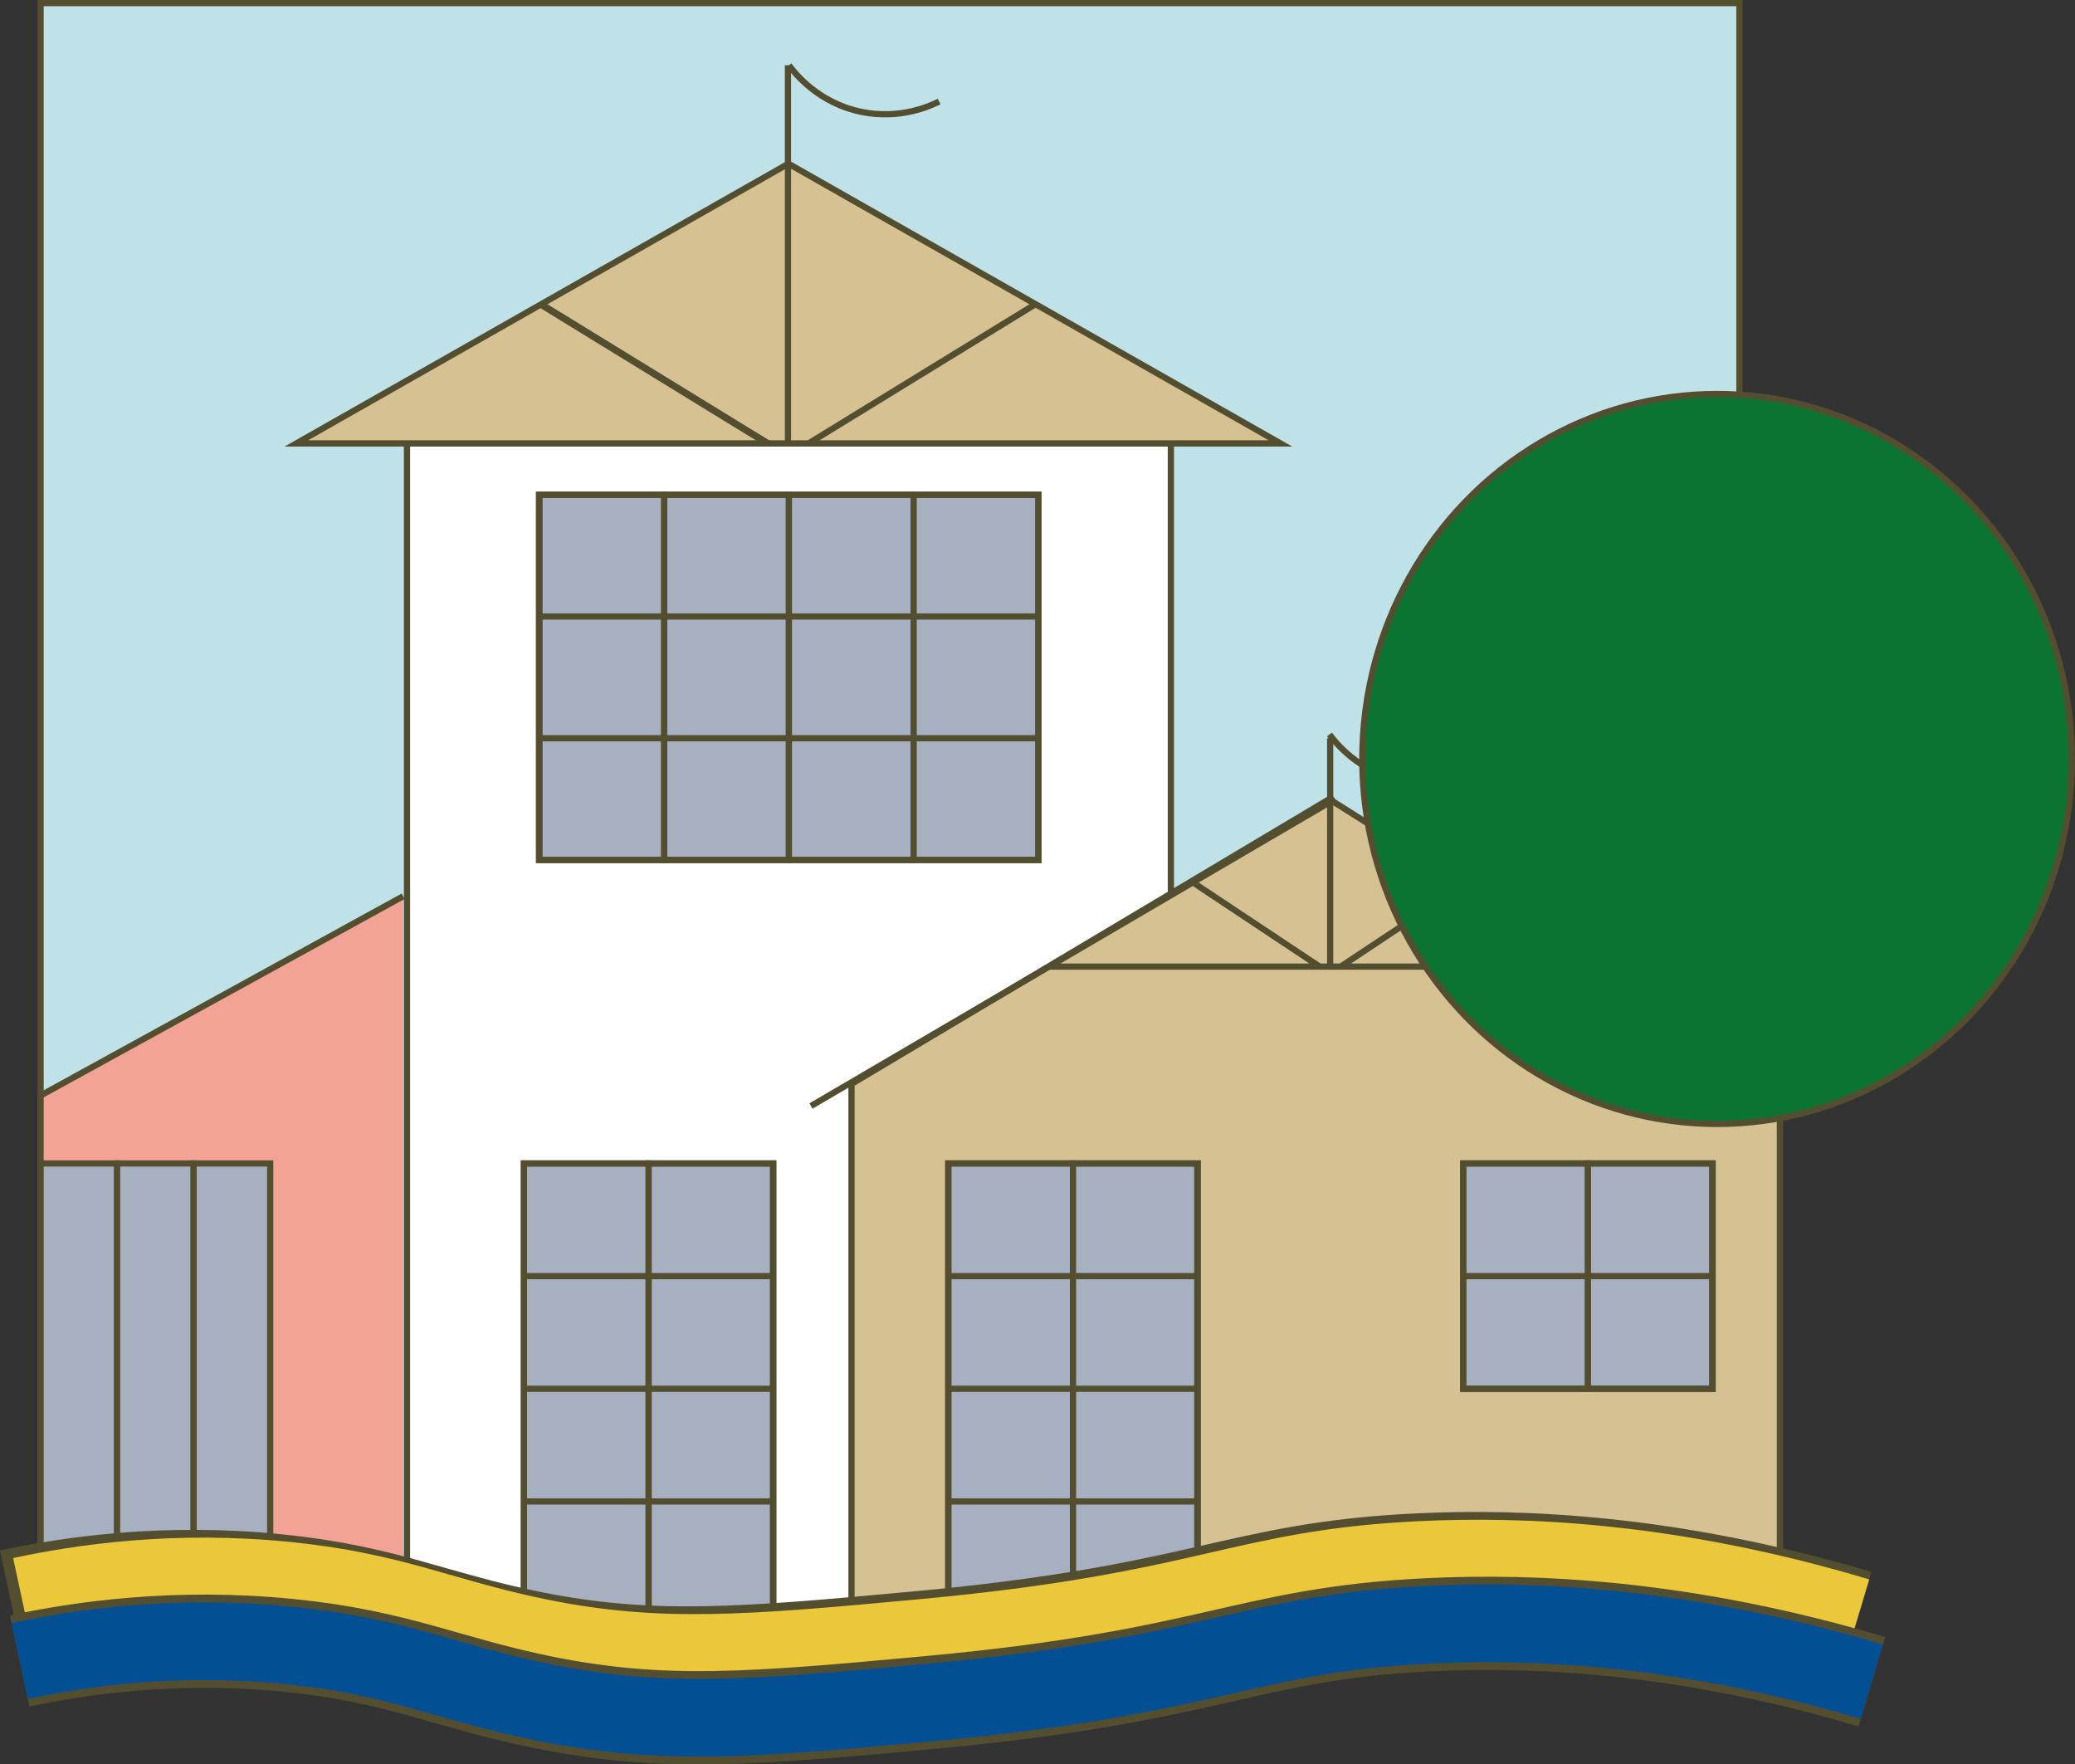 <svg shape-rendering="geometricPrecision" xmlns="http://www.w3.org/2000/svg" xmlns:xlink="http://www.w3.org/1999/xlink" width="133.541" height="113.533" viewBox="0 0 133.541 113.533"><rect x="0" y="0" width="133.541" height="113.533" fill="#333333" stroke="none"/><path fill="#BFE1E8" d="M2.612.199h109.333v103.667H2.612z"/><defs><path id="a" d="M0 0h133.541v113.533H0z"/></defs><clipPath id="b"><use xlink:href="#a" overflow="visible"/></clipPath><path clip-path="url(#b)" fill="none" stroke="#544E31" stroke-width=".4" stroke-miterlimit="10" d="M2.612.199h109.333v103.667H2.612z"/><path fill="#FFF" d="M26.193 28.533h49.161v75.333H26.193z"/><path fill="none" stroke="#544E31" stroke-width=".4" stroke-miterlimit="10" d="M26.193 28.533h49.161v75.333H26.193z"/><path fill="#D5C192" d="M19.075 28.533l31.667-18 31.666 18z"/><path fill="none" stroke="#544E31" stroke-width=".4" stroke-miterlimit="10" d="M19.075 28.533l31.667-18 31.666 18z"/><path fill="#F3A395" d="M25.945 57.672L2.612 70.496v33.37h23.333"/><path fill="none" stroke="#544E31" stroke-width=".4" stroke-miterlimit="10" d="M25.945 57.672L2.612 70.496v33.37h23.333M34.685 19.533l14.668 9M50.711 4.2v24.333M34.779 19.533l14.667 9M66.705 19.533l-14.667 9"/><path fill="#A7B0C1" d="M2.612 74.866h4.925v27.667H2.612z"/><path fill="none" stroke="#544E31" stroke-width=".4" stroke-miterlimit="10" d="M2.612 74.866h4.925v27.667H2.612z"/><path fill="#A7B0C1" d="M7.537 74.866h4.925v27.667H7.537z"/><path fill="none" stroke="#544E31" stroke-width=".4" stroke-miterlimit="10" d="M7.537 74.866h4.925v27.667H7.537z"/><path fill="#A7B0C1" d="M12.462 74.866h4.925v27.667h-4.925z"/><path fill="none" stroke="#544E31" stroke-width=".4" stroke-miterlimit="10" d="M12.462 74.866h4.925v27.667h-4.925z"/><path fill="#A7B0C1" d="M34.72 31.838h8.027v23.5H34.72z"/><path fill="none" stroke="#544E31" stroke-width=".4" stroke-miterlimit="10" d="M34.72 31.838h8.027v23.5H34.72z"/><path fill="#A7B0C1" d="M42.746 31.838h8.027v23.5h-8.027z"/><path fill="none" stroke="#544E31" stroke-width=".4" stroke-miterlimit="10" d="M42.746 31.838h8.027v23.5h-8.027z"/><path fill="#A7B0C1" d="M50.773 31.838H58.8v23.5h-8.027z"/><path fill="none" stroke="#544E31" stroke-width=".4" stroke-miterlimit="10" d="M50.773 31.838H58.8v23.5h-8.027z"/><path fill="#A7B0C1" d="M58.8 31.838h8.027v23.5H58.8z"/><path fill="none" stroke="#544E31" stroke-width=".4" stroke-miterlimit="10" d="M58.8 31.838h8.027v23.5H58.8z"/><path fill="none" stroke="#544E31" stroke-width=".4" stroke-miterlimit="10" d="M34.685 47.505h32.141v7.833H34.685zM34.685 39.671h32.141v7.833H34.685zM34.685 31.838h32.141v7.833H34.685z"/><g><defs><path id="c" d="M0 0h133.541v113.533H0z"/></defs><clipPath id="d"><use xlink:href="#c" overflow="visible"/></clipPath><path clip-path="url(#d)" fill="none" stroke="#544E31" stroke-width=".4" stroke-miterlimit="10" d="M50.773 4.2c.353.48 1.87 2.427 4.667 3 2.47.506 4.411-.372 5-.667M85.561 47.261c.354.48 1.87 2.427 4.667 3 2.47.506 4.411-.372 5-.667"/><path clip-path="url(#d)" fill="#D5C192" d="M54.8 69.749l30.75-18.328 29 18.328v34.117H54.8z"/><path clip-path="url(#d)" fill="none" stroke="#544E31" stroke-width=".4" stroke-miterlimit="10" d="M54.8 69.749l30.75-18.328 29 18.328v34.117H54.8z"/><path clip-path="url(#d)" fill="#D5C192" d="M85.919 51.421L52.193 71.169l33.726-19.748z"/><path clip-path="url(#d)" fill="none" stroke="#544E31" stroke-width=".4" stroke-miterlimit="10" d="M85.919 51.421L52.193 71.169l33.726-19.748zM67.466 62.2h35.656M76.75 56.767l8.137 5.405M94.463 56.767l-8.138 5.405M85.606 47.505v14.667"/><path clip-path="url(#d)" fill="#A7B0C1" d="M33.72 74.866h8.027v29H33.72z"/><path clip-path="url(#d)" fill="none" stroke="#544E31" stroke-width=".4" stroke-miterlimit="10" d="M33.72 74.866h8.027v29H33.72z"/><path clip-path="url(#d)" fill="#A7B0C1" d="M41.746 74.866h8.027v29h-8.027z"/><path clip-path="url(#d)" fill="none" stroke="#544E31" stroke-width=".4" stroke-miterlimit="10" d="M41.746 74.866h8.027v29h-8.027z"/><path clip-path="url(#d)" fill="none" stroke="#544E31" stroke-width=".4" stroke-miterlimit="10" d="M33.72 74.866h16.025v7.25H33.72zM33.72 82.116h16.025v7.25H33.72zM33.72 89.366h16.025v7.25H33.72zM33.72 96.616h16.025v7.25H33.72z"/><path clip-path="url(#d)" fill="#A7B0C1" d="M61.029 74.866h8.027v29h-8.027z"/><path clip-path="url(#d)" fill="none" stroke="#544E31" stroke-width=".4" stroke-miterlimit="10" d="M61.029 74.866h8.027v29h-8.027z"/><path clip-path="url(#d)" fill="#A7B0C1" d="M69.056 74.866h8.027v29h-8.027z"/><path clip-path="url(#d)" fill="none" stroke="#544E31" stroke-width=".4" stroke-miterlimit="10" d="M69.056 74.866h8.027v29h-8.027z"/><path clip-path="url(#d)" fill="none" stroke="#544E31" stroke-width=".4" stroke-miterlimit="10" d="M61.029 74.866h16.025v7.25H61.029zM61.029 82.116h16.025v7.25H61.029zM61.029 89.366h16.025v7.25H61.029zM61.029 96.616h16.025v7.25H61.029z"/><path clip-path="url(#d)" fill="#A7B0C1" d="M94.169 74.866h8.027v14.5h-8.027z"/><path clip-path="url(#d)" fill="none" stroke="#544E31" stroke-width=".4" stroke-miterlimit="10" d="M94.169 74.866h8.027v14.5h-8.027z"/><path clip-path="url(#d)" fill="#A7B0C1" d="M102.195 74.866h8.026v14.5h-8.026z"/><path clip-path="url(#d)" fill="none" stroke="#544E31" stroke-width=".4" stroke-miterlimit="10" d="M102.195 74.866h8.026v14.5h-8.026z"/><path clip-path="url(#d)" fill="none" stroke="#544E31" stroke-width=".4" stroke-miterlimit="10" d="M94.169 74.866h16.025v7.25H94.169zM94.169 82.116h16.025v7.25H94.169z"/><path clip-path="url(#d)" fill="#0B7432" d="M133.341 48.838c0 12.971-10.223 23.486-22.833 23.486S87.674 61.81 87.674 48.838s10.224-23.486 22.834-23.486 22.833 10.515 22.833 23.486"/><ellipse clip-path="url(#d)" fill="none" stroke="#544E31" stroke-width=".4" stroke-miterlimit="10" cx="110.507" cy="48.838" rx="22.833" ry="23.486"/><path clip-path="url(#d)" fill="none" stroke="#544E31" stroke-width="5" stroke-miterlimit="10" d="M.523 102.215c3.942-.843 10.035-1.734 17.356-1 7.024.705 10.086 2.395 16.373 3.667 7.662 1.549 13.508 1.054 24.888 0 18.338-1.699 20.316-4.437 32.092-5 6.51-.313 16.281.028 28.489 3.666"/><path clip-path="url(#d)" fill="none" stroke="#EBC73A" stroke-width="4" stroke-miterlimit="10" d="M1.267 102.215c3.918-.843 9.972-1.734 17.248-1 6.98.705 10.023 2.395 16.271 3.667 7.613 1.549 13.423 1.054 24.732 0 18.224-1.699 20.189-4.437 31.892-5 6.469-.313 16.18.028 28.313 3.666"/><path clip-path="url(#d)" fill="none" stroke="#544E31" stroke-width="6" stroke-miterlimit="10" d="M1.267 106.881c3.942-.843 10.035-1.733 17.356-1 7.024.705 10.086 2.396 16.373 3.667 7.662 1.55 13.508 1.055 24.888 0 18.339-1.698 20.316-4.436 32.092-5 6.51-.312 16.281.028 28.489 3.666"/><path clip-path="url(#d)" fill="none" stroke="#034F93" stroke-width="5" stroke-miterlimit="10" d="M1.267 106.881c3.942-.843 10.035-1.733 17.356-1 7.024.705 10.086 2.396 16.373 3.667 7.662 1.55 13.508 1.055 24.888 0 18.339-1.698 20.316-4.436 32.092-5 6.51-.312 16.281.028 28.489 3.666"/></g></svg>